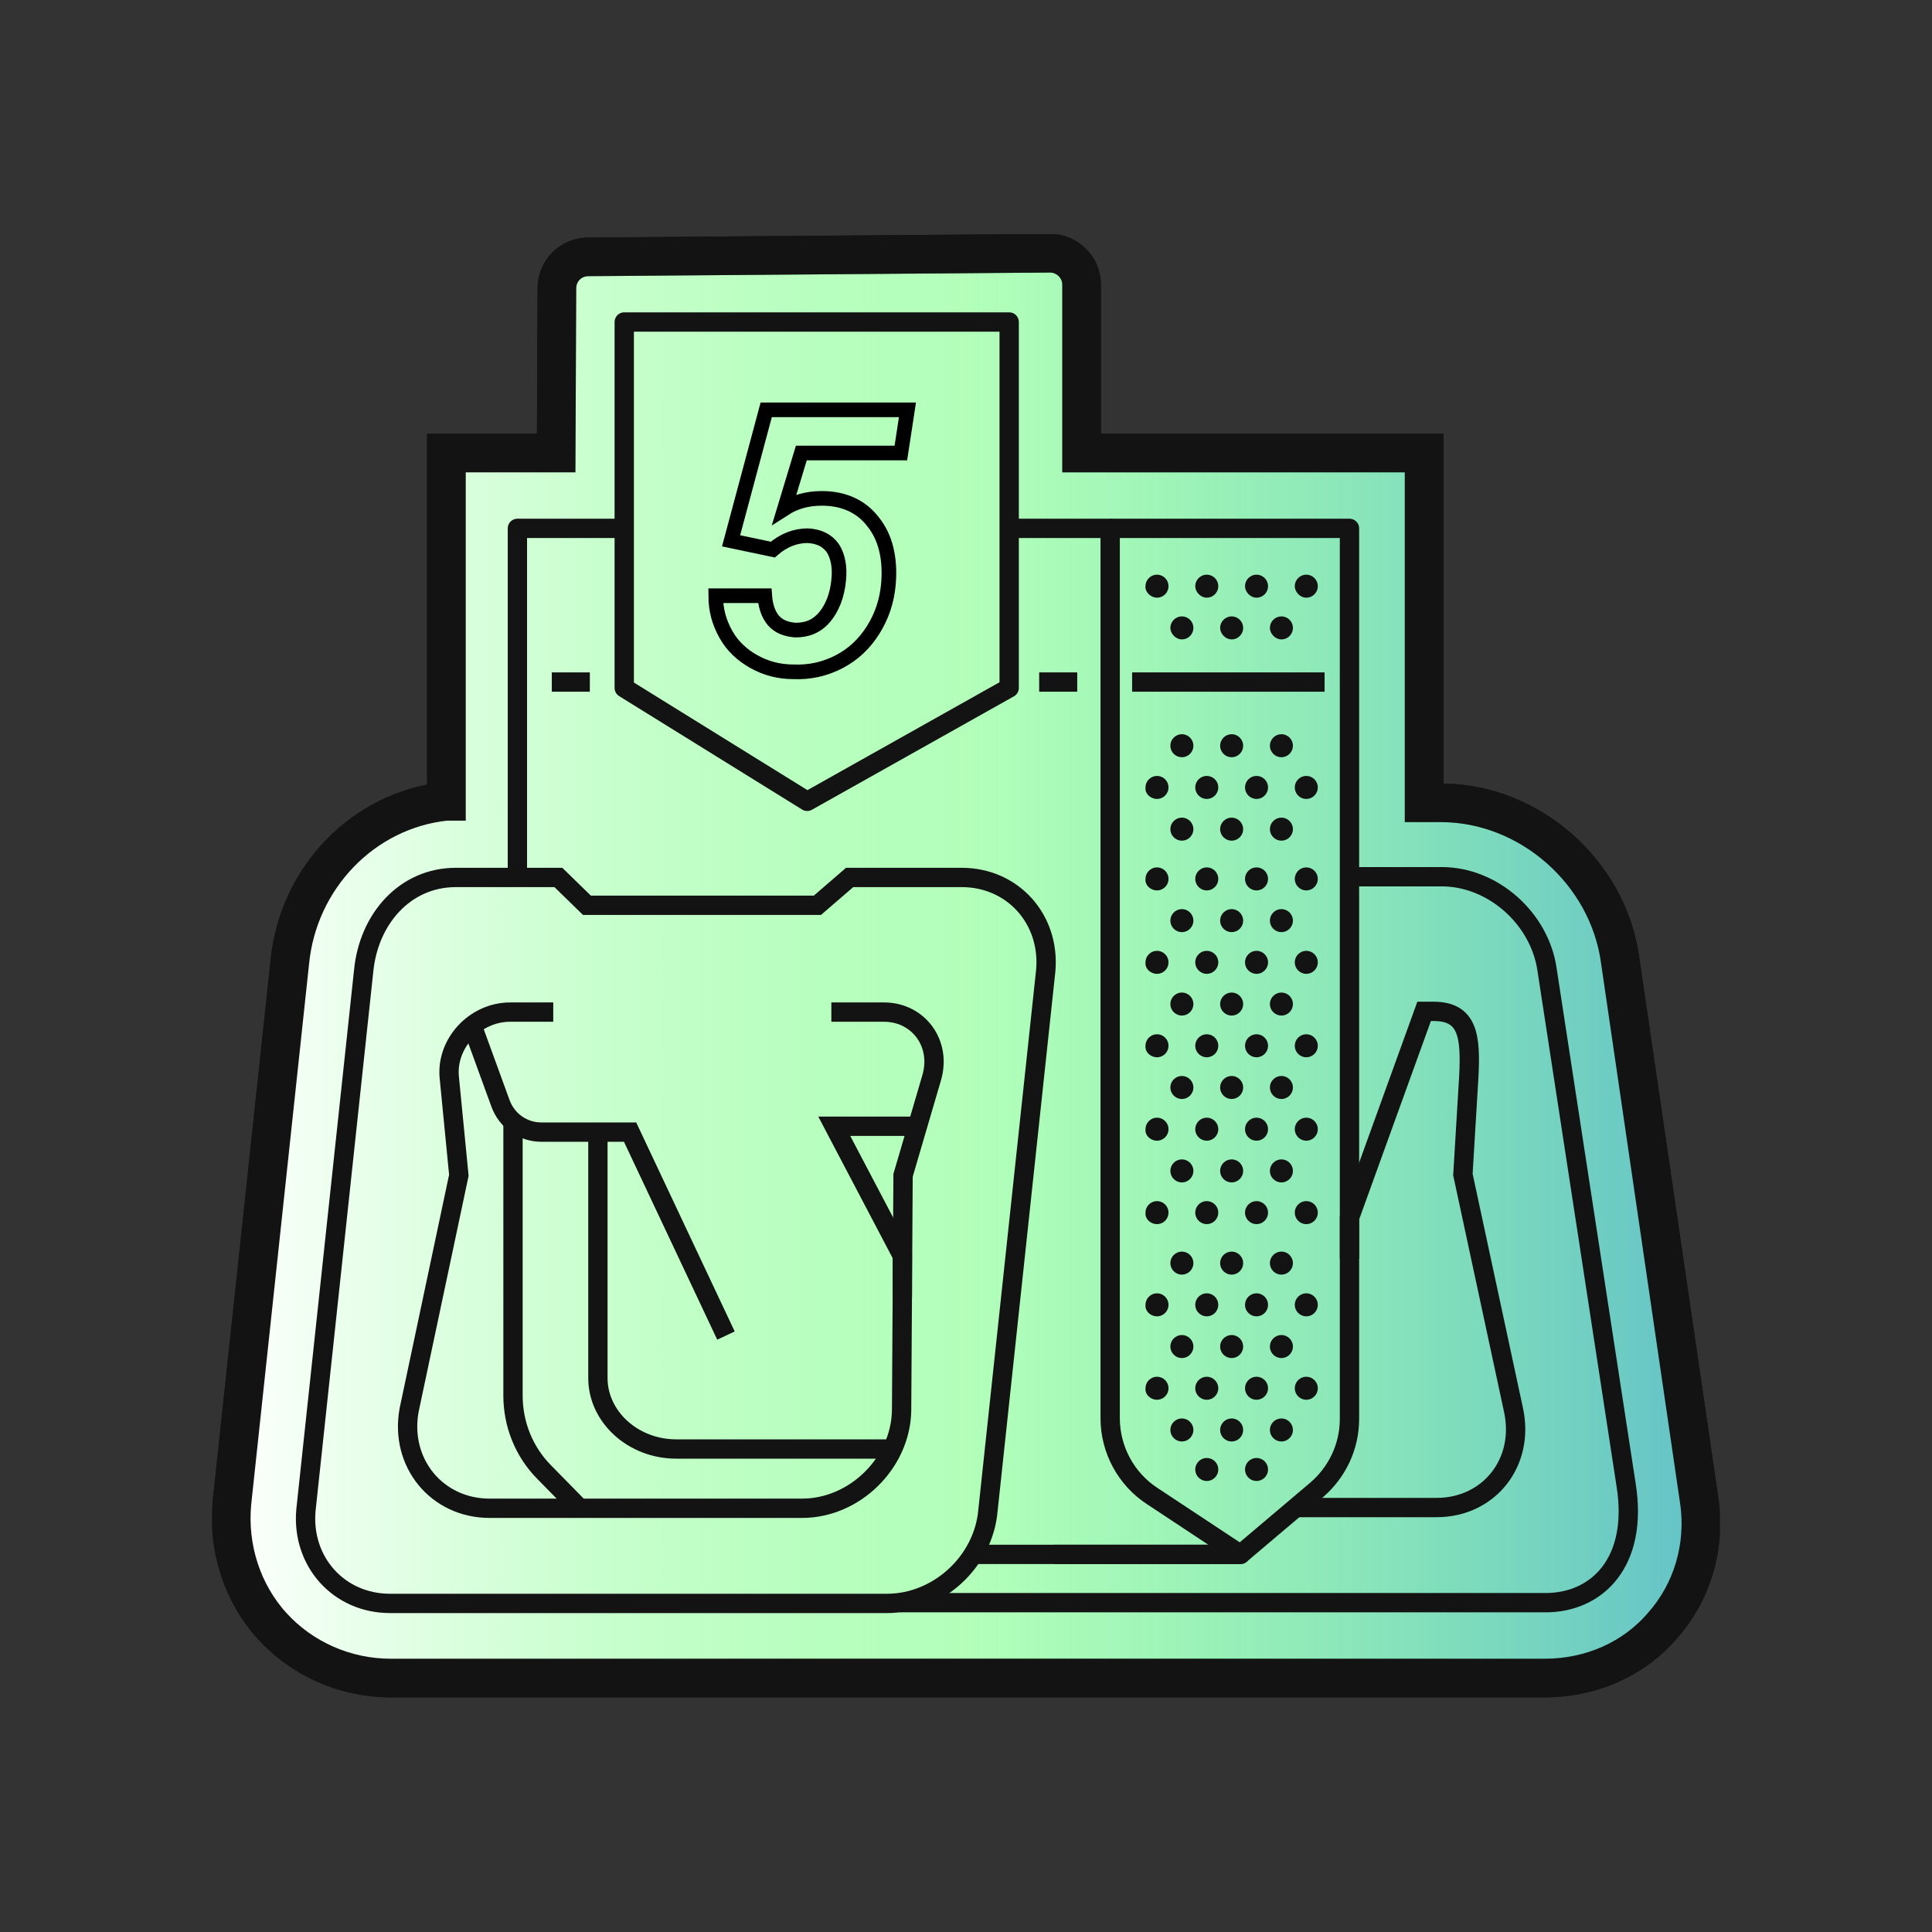<?xml version="1.0" encoding="utf-8"?>
<!-- Generator: Adobe Illustrator 27.2.0, SVG Export Plug-In . SVG Version: 6.00 Build 0)  -->
<svg version="1.1" id="Layer_1" xmlns="http://www.w3.org/2000/svg" xmlns:xlink="http://www.w3.org/1999/xlink" x="0px" y="0px"
	 viewBox="0 0 264 264" style="enable-background:new 0 0 264 264;" xml:space="preserve">
<rect x="0" y="0" width="264" height="264" fill="#333333" stroke="none"/>
<style type="text/css">
	.st0{clip-path:url(#SVGID_00000114059234009369793240000013255513259119989681_);}
	.st1{fill:#FFFFFF;stroke:#131313;stroke-width:5.28;stroke-miterlimit:10;}
	
		.st2{fill:url(#SVGID_00000076602568947643227660000011716530962526146482_);stroke:#131313;stroke-width:5.28;stroke-miterlimit:10;}
	.st3{fill:none;stroke:#131313;stroke-width:2.64;stroke-miterlimit:10;}
	.st4{fill:none;stroke:#131313;stroke-width:2.64;stroke-linejoin:round;}
	.st5{fill:#131313;stroke:#131313;stroke-width:0.951;stroke-miterlimit:10;}
	.st6{fill:none;stroke:#000000;stroke-width:2;stroke-miterlimit:10;}
</style>
<g>
	<g>
		<g>
			<defs>
				<rect id="SVGID_1_" x="29" y="32" width="206" height="200"/>
			</defs>
			<clipPath id="SVGID_00000154398875184773023850000002969132976244460945_">
				<use xlink:href="#SVGID_1_"  style="overflow:visible;"/>
			</clipPath>
			<g style="clip-path:url(#SVGID_00000154398875184773023850000002969132976244460945_);">
				<path class="st1" d="M232.2,205.1l-10.8-73.8c-1.6-12.1-12.4-21.6-24.5-21.6h-2.3V61.9h-46.8v-23c0-2.4-2-4.3-4.3-4.3l-63.1,0.5
					c-2.4,0-4.3,1.9-4.3,4.3L76,61.9H61v47.6h-0.1c-11.3,1.2-20.2,10.5-21.3,22l-7.9,73.8c-0.6,6.2,1.4,12.4,5.5,16.9
					s10,7.1,16.2,7.1h157.7c6.3,0,12.2-2.6,16.1-7.2C231.2,217.6,233.1,211.4,232.2,205.1z"/>
				
					<linearGradient id="SVGID_00000137103288605107899310000016352343055652886433_" gradientUnits="userSpaceOnUse" x1="31.595" y1="134.05" x2="232.42" y2="134.05" gradientTransform="matrix(1 0 0 -1 0 266)">
					<stop  offset="0" style="stop-color:#FFFFFF"/>
					<stop  offset="0.499" style="stop-color:#72FF80;stop-opacity:0.54"/>
					<stop  offset="1" style="stop-color:#63C2C8"/>
					<stop  offset="1" style="stop-color:#54A4AA"/>
				</linearGradient>
				
					<path style="fill:url(#SVGID_00000137103288605107899310000016352343055652886433_);stroke:#131313;stroke-width:5.28;stroke-miterlimit:10;" d="
					M232.2,205.1l-10.8-73.8c-1.6-12.1-12.4-21.6-24.5-21.6h-2.3V61.9h-46.8v-23c0-2.4-2-4.3-4.3-4.3l-63.1,0.5
					c-2.4,0-4.3,1.9-4.3,4.3L76,61.9H61v47.6h-0.1c-11.3,1.2-20.2,10.5-21.3,22l-7.9,73.8c-0.6,6.2,1.4,12.4,5.5,16.9
					s10,7.1,16.2,7.1h157.7c6.3,0,12.2-2.6,16.1-7.2C231.2,217.6,233.1,211.4,232.2,205.1z"/>
				<path class="st3" d="M181,93.2h-26.3"/>
				<path class="st3" d="M113.6,138.3h7.2c4.7,0,7.9,4.3,6.5,9l-3.9,13.3l-0.2,32.1c-0.1,7.2-6.4,13.4-13.6,13.4H66.9
					c-7.2,0-12.3-6.2-11-13.4l6.8-32.1l-1.3-13.3c-0.5-4.7,3.5-9,8.3-9h5.9"/>
				<path class="st3" d="M64.5,140.1l3.9,10.7c0.9,2.4,3.1,3.9,5.6,3.9h12.1l13.1,27.8"/>
				<path class="st3" d="M125.4,153.9H114l9.3,17.7v5.7"/>
				<path class="st3" d="M81.7,155.3v33c0,5.3,4.8,9.7,10.7,9.7h30.4"/>
				<path class="st3" d="M185,119.8h12c7,0,13.4,5.7,14.4,12.7l10.8,70.4c1.7,10.6-4,16.1-11,16.1h-88.3"/>
				<path class="st3" d="M121.2,219.1H53.3c-7,0-12.1-5.7-11.5-12.7l7.9-73.8c0.7-7,5.6-12.7,12.6-12.7h14l3.9,3.8h31.5l4.4-3.8
					h15.3c7,0,12.1,5.7,11.5,12.7l-7.9,73.8C134.4,213.4,128.2,219.1,121.2,219.1z"/>
				<path class="st4" d="M151.7,72.2h32.7v121.7c0,3.8-1.7,7.3-4.5,9.7l-10.4,8.8H144"/>
				<path class="st4" d="M137.9,72.2h13.8v121.6c0,4.3,2.2,8.3,5.7,10.6l12.1,8h-37.2"/>
				<path class="st4" d="M70.7,119.8V72.2h14.6"/>
				<path class="st3" d="M147.2,93.2H142"/>
				<path class="st3" d="M80.6,93.2h-5.2"/>
				<path class="st5" d="M158.1,190.8c0.6,0,1.1-0.5,1.1-1.1s-0.5-1.1-1.1-1.1s-1.1,0.5-1.1,1.1
					C156.9,190.3,157.5,190.8,158.1,190.8z"/>
				<path class="st5" d="M164.9,190.8c0.6,0,1.1-0.5,1.1-1.1s-0.5-1.1-1.1-1.1s-1.1,0.5-1.1,1.1
					C163.8,190.3,164.3,190.8,164.9,190.8z"/>
				<path class="st5" d="M171.7,190.8c0.6,0,1.1-0.5,1.1-1.1s-0.5-1.1-1.1-1.1s-1.1,0.5-1.1,1.1
					C170.6,190.3,171.1,190.8,171.7,190.8z"/>
				<path class="st5" d="M164.9,201.9c0.6,0,1.1-0.5,1.1-1.1s-0.5-1.1-1.1-1.1s-1.1,0.5-1.1,1.1
					C163.8,201.4,164.3,201.9,164.9,201.9z"/>
				<path class="st5" d="M171.7,201.9c0.6,0,1.1-0.5,1.1-1.1s-0.5-1.1-1.1-1.1s-1.1,0.5-1.1,1.1
					C170.6,201.4,171.1,201.9,171.7,201.9z"/>
				<path class="st5" d="M178.5,190.8c0.6,0,1.1-0.5,1.1-1.1s-0.5-1.1-1.1-1.1s-1.1,0.5-1.1,1.1S177.9,190.8,178.5,190.8z"/>
				<path class="st5" d="M158.1,179.4c0.6,0,1.1-0.5,1.1-1.1s-0.5-1.1-1.1-1.1s-1.1,0.5-1.1,1.1
					C156.9,178.9,157.5,179.4,158.1,179.4z"/>
				<path class="st5" d="M164.9,179.4c0.6,0,1.1-0.5,1.1-1.1s-0.5-1.1-1.1-1.1s-1.1,0.5-1.1,1.1
					C163.8,178.9,164.3,179.4,164.9,179.4z"/>
				<path class="st5" d="M171.7,179.4c0.6,0,1.1-0.5,1.1-1.1s-0.5-1.1-1.1-1.1s-1.1,0.5-1.1,1.1
					C170.6,178.9,171.1,179.4,171.7,179.4z"/>
				<path class="st5" d="M178.5,179.4c0.6,0,1.1-0.5,1.1-1.1s-0.5-1.1-1.1-1.1s-1.1,0.5-1.1,1.1S177.9,179.4,178.5,179.4z"/>
				<path class="st5" d="M161.5,196.5c0.6,0,1.1-0.5,1.1-1.1s-0.5-1.1-1.1-1.1s-1.1,0.5-1.1,1.1S160.9,196.5,161.5,196.5z"/>
				<path class="st5" d="M168.3,196.5c0.6,0,1.1-0.5,1.1-1.1s-0.5-1.1-1.1-1.1s-1.1,0.5-1.1,1.1S167.7,196.5,168.3,196.5z"/>
				<path class="st5" d="M175.1,196.5c0.6,0,1.1-0.5,1.1-1.1s-0.5-1.1-1.1-1.1s-1.1,0.5-1.1,1.1S174.5,196.5,175.1,196.5z"/>
				<path class="st5" d="M161.5,185.1c0.6,0,1.1-0.5,1.1-1.1s-0.5-1.1-1.1-1.1s-1.1,0.5-1.1,1.1S160.9,185.1,161.5,185.1z"/>
				<path class="st5" d="M168.3,185.1c0.6,0,1.1-0.5,1.1-1.1s-0.5-1.1-1.1-1.1s-1.1,0.5-1.1,1.1S167.7,185.1,168.3,185.1z"/>
				<path class="st5" d="M175.1,185.1c0.6,0,1.1-0.5,1.1-1.1s-0.5-1.1-1.1-1.1s-1.1,0.5-1.1,1.1S174.5,185.1,175.1,185.1z"/>
				<path class="st5" d="M158.1,166.8c0.6,0,1.1-0.5,1.1-1.1s-0.5-1.1-1.1-1.1s-1.1,0.5-1.1,1.1
					C156.9,166.3,157.5,166.8,158.1,166.8z"/>
				<path class="st5" d="M164.9,166.8c0.6,0,1.1-0.5,1.1-1.1s-0.5-1.1-1.1-1.1s-1.1,0.5-1.1,1.1
					C163.8,166.3,164.3,166.8,164.9,166.8z"/>
				<path class="st5" d="M171.7,166.8c0.6,0,1.1-0.5,1.1-1.1s-0.5-1.1-1.1-1.1s-1.1,0.5-1.1,1.1
					C170.6,166.3,171.1,166.8,171.7,166.8z"/>
				<path class="st5" d="M178.5,166.8c0.6,0,1.1-0.5,1.1-1.1s-0.5-1.1-1.1-1.1s-1.1,0.5-1.1,1.1S177.9,166.8,178.5,166.8z"/>
				<path class="st5" d="M161.5,173.7c0.6,0,1.1-0.5,1.1-1.1s-0.5-1.1-1.1-1.1s-1.1,0.5-1.1,1.1S160.9,173.7,161.5,173.7z"/>
				<path class="st5" d="M168.3,173.7c0.6,0,1.1-0.5,1.1-1.1s-0.5-1.1-1.1-1.1s-1.1,0.5-1.1,1.1S167.7,173.7,168.3,173.7z"/>
				<path class="st5" d="M175.1,173.7c0.6,0,1.1-0.5,1.1-1.1s-0.5-1.1-1.1-1.1s-1.1,0.5-1.1,1.1S174.5,173.7,175.1,173.7z"/>
				<path class="st5" d="M158.1,155.4c0.6,0,1.1-0.5,1.1-1.1s-0.5-1.1-1.1-1.1s-1.1,0.5-1.1,1.1
					C156.9,154.9,157.5,155.4,158.1,155.4z"/>
				<path class="st5" d="M164.9,155.4c0.6,0,1.1-0.5,1.1-1.1s-0.5-1.1-1.1-1.1s-1.1,0.5-1.1,1.1
					C163.8,154.9,164.3,155.4,164.9,155.4z"/>
				<path class="st5" d="M171.7,155.4c0.6,0,1.1-0.5,1.1-1.1s-0.5-1.1-1.1-1.1s-1.1,0.5-1.1,1.1
					C170.6,154.9,171.1,155.4,171.7,155.4z"/>
				<path class="st5" d="M178.5,155.4c0.6,0,1.1-0.5,1.1-1.1s-0.5-1.1-1.1-1.1s-1.1,0.5-1.1,1.1S177.9,155.4,178.5,155.4z"/>
				<path class="st5" d="M158.1,144c0.6,0,1.1-0.5,1.1-1.1s-0.5-1.1-1.1-1.1s-1.1,0.5-1.1,1.1C156.9,143.5,157.5,144,158.1,144z"/>
				<path class="st5" d="M164.9,144c0.6,0,1.1-0.5,1.1-1.1s-0.5-1.1-1.1-1.1s-1.1,0.5-1.1,1.1C163.8,143.5,164.3,144,164.9,144z"/>
				<path class="st5" d="M171.7,144c0.6,0,1.1-0.5,1.1-1.1s-0.5-1.1-1.1-1.1s-1.1,0.5-1.1,1.1C170.6,143.5,171.1,144,171.7,144z"/>
				<path class="st5" d="M178.5,144c0.6,0,1.1-0.5,1.1-1.1s-0.5-1.1-1.1-1.1s-1.1,0.5-1.1,1.1S177.9,144,178.5,144z"/>
				<path class="st5" d="M161.5,161.1c0.6,0,1.1-0.5,1.1-1.1s-0.5-1.1-1.1-1.1s-1.1,0.5-1.1,1.1S160.9,161.1,161.5,161.1z"/>
				<path class="st5" d="M168.3,161.1c0.6,0,1.1-0.5,1.1-1.1s-0.5-1.1-1.1-1.1s-1.1,0.5-1.1,1.1S167.7,161.1,168.3,161.1z"/>
				<path class="st5" d="M175.1,161.1c0.6,0,1.1-0.5,1.1-1.1s-0.5-1.1-1.1-1.1s-1.1,0.5-1.1,1.1S174.5,161.1,175.1,161.1z"/>
				<path class="st5" d="M161.5,149.7c0.6,0,1.1-0.5,1.1-1.1s-0.5-1.1-1.1-1.1s-1.1,0.5-1.1,1.1S160.9,149.7,161.5,149.7z"/>
				<path class="st5" d="M168.3,149.7c0.6,0,1.1-0.5,1.1-1.1s-0.5-1.1-1.1-1.1s-1.1,0.5-1.1,1.1S167.7,149.7,168.3,149.7z"/>
				<path class="st5" d="M175.1,149.7c0.6,0,1.1-0.5,1.1-1.1s-0.5-1.1-1.1-1.1s-1.1,0.5-1.1,1.1S174.5,149.7,175.1,149.7z"/>
				<path class="st5" d="M158.1,132.6c0.6,0,1.1-0.5,1.1-1.1s-0.5-1.1-1.1-1.1s-1.1,0.5-1.1,1.1
					C156.9,132.1,157.5,132.6,158.1,132.6z"/>
				<path class="st5" d="M164.9,132.6c0.6,0,1.1-0.5,1.1-1.1s-0.5-1.1-1.1-1.1s-1.1,0.5-1.1,1.1
					C163.8,132.1,164.3,132.6,164.9,132.6z"/>
				<path class="st5" d="M171.7,132.6c0.6,0,1.1-0.5,1.1-1.1s-0.5-1.1-1.1-1.1s-1.1,0.5-1.1,1.1
					C170.6,132.1,171.1,132.6,171.7,132.6z"/>
				<path class="st5" d="M178.5,132.6c0.6,0,1.1-0.5,1.1-1.1s-0.5-1.1-1.1-1.1s-1.1,0.5-1.1,1.1S177.9,132.6,178.5,132.6z"/>
				<path class="st5" d="M158.1,121.2c0.6,0,1.1-0.5,1.1-1.1s-0.5-1.1-1.1-1.1s-1.1,0.5-1.1,1.1
					C156.9,120.7,157.5,121.2,158.1,121.2z"/>
				<path class="st5" d="M164.9,121.2c0.6,0,1.1-0.5,1.1-1.1s-0.5-1.1-1.1-1.1s-1.1,0.5-1.1,1.1
					C163.8,120.7,164.3,121.2,164.9,121.2z"/>
				<path class="st5" d="M171.7,121.2c0.6,0,1.1-0.5,1.1-1.1s-0.5-1.1-1.1-1.1s-1.1,0.5-1.1,1.1
					C170.6,120.7,171.1,121.2,171.7,121.2z"/>
				<path class="st5" d="M178.5,121.2c0.6,0,1.1-0.5,1.1-1.1s-0.5-1.1-1.1-1.1s-1.1,0.5-1.1,1.1S177.9,121.2,178.5,121.2z"/>
				<path class="st5" d="M161.5,138.3c0.6,0,1.1-0.5,1.1-1.1s-0.5-1.1-1.1-1.1s-1.1,0.5-1.1,1.1S160.9,138.3,161.5,138.3z"/>
				<path class="st5" d="M168.3,138.3c0.6,0,1.1-0.5,1.1-1.1s-0.5-1.1-1.1-1.1s-1.1,0.5-1.1,1.1S167.7,138.3,168.3,138.3z"/>
				<path class="st5" d="M175.1,138.3c0.6,0,1.1-0.5,1.1-1.1s-0.5-1.1-1.1-1.1s-1.1,0.5-1.1,1.1S174.5,138.3,175.1,138.3z"/>
				<path class="st5" d="M161.5,126.9c0.6,0,1.1-0.5,1.1-1.1s-0.5-1.1-1.1-1.1s-1.1,0.5-1.1,1.1S160.9,126.9,161.5,126.9z"/>
				<path class="st5" d="M168.3,126.9c0.6,0,1.1-0.5,1.1-1.1s-0.5-1.1-1.1-1.1s-1.1,0.5-1.1,1.1S167.7,126.9,168.3,126.9z"/>
				<path class="st5" d="M175.1,126.9c0.6,0,1.1-0.5,1.1-1.1s-0.5-1.1-1.1-1.1s-1.1,0.5-1.1,1.1S174.5,126.9,175.1,126.9z"/>
				<path class="st5" d="M158.1,108.7c0.6,0,1.1-0.5,1.1-1.1s-0.5-1.1-1.1-1.1s-1.1,0.5-1.1,1.1
					C156.9,108.2,157.5,108.7,158.1,108.7z"/>
				<path class="st5" d="M164.9,108.7c0.6,0,1.1-0.5,1.1-1.1s-0.5-1.1-1.1-1.1s-1.1,0.5-1.1,1.1
					C163.8,108.2,164.3,108.7,164.9,108.7z"/>
				<path class="st5" d="M171.7,108.7c0.6,0,1.1-0.5,1.1-1.1s-0.5-1.1-1.1-1.1s-1.1,0.5-1.1,1.1
					C170.6,108.2,171.1,108.7,171.7,108.7z"/>
				<path class="st5" d="M178.5,108.7c0.6,0,1.1-0.5,1.1-1.1s-0.5-1.1-1.1-1.1s-1.1,0.5-1.1,1.1S177.9,108.7,178.5,108.7z"/>
				<path class="st5" d="M161.5,114.4c0.6,0,1.1-0.5,1.1-1.1s-0.5-1.1-1.1-1.1s-1.1,0.5-1.1,1.1S160.9,114.4,161.5,114.4z"/>
				<path class="st5" d="M168.3,114.4c0.6,0,1.1-0.5,1.1-1.1s-0.5-1.1-1.1-1.1s-1.1,0.5-1.1,1.1S167.7,114.4,168.3,114.4z"/>
				<path class="st5" d="M175.1,114.4c0.6,0,1.1-0.5,1.1-1.1s-0.5-1.1-1.1-1.1s-1.1,0.5-1.1,1.1S174.5,114.4,175.1,114.4z"/>
				<path class="st5" d="M161.5,103c0.6,0,1.1-0.5,1.1-1.1s-0.5-1.1-1.1-1.1s-1.1,0.5-1.1,1.1S160.9,103,161.5,103z"/>
				<path class="st5" d="M168.3,103c0.6,0,1.1-0.5,1.1-1.1s-0.5-1.1-1.1-1.1s-1.1,0.5-1.1,1.1S167.7,103,168.3,103z"/>
				<path class="st5" d="M175.1,103c0.6,0,1.1-0.5,1.1-1.1s-0.5-1.1-1.1-1.1s-1.1,0.5-1.1,1.1S174.5,103,175.1,103z"/>
				<path class="st5" d="M158.1,81.2c0.6,0,1.1-0.5,1.1-1.1s-0.5-1.1-1.1-1.1s-1.1,0.5-1.1,1.1C156.9,80.6,157.5,81.2,158.1,81.2z"
					/>
				<path class="st5" d="M164.9,81.2c0.6,0,1.1-0.5,1.1-1.1s-0.5-1.1-1.1-1.1s-1.1,0.5-1.1,1.1C163.8,80.6,164.3,81.2,164.9,81.2z"
					/>
				<path class="st5" d="M171.7,81.2c0.6,0,1.1-0.5,1.1-1.1s-0.5-1.1-1.1-1.1s-1.1,0.5-1.1,1.1C170.6,80.6,171.1,81.2,171.7,81.2z"
					/>
				<path class="st5" d="M178.5,81.2c0.6,0,1.1-0.5,1.1-1.1s-0.5-1.1-1.1-1.1s-1.1,0.5-1.1,1.1C177.4,80.6,177.9,81.2,178.5,81.2z"
					/>
				<path class="st5" d="M161.5,86.9c0.6,0,1.1-0.5,1.1-1.1s-0.5-1.1-1.1-1.1s-1.1,0.5-1.1,1.1C160.4,86.3,160.9,86.9,161.5,86.9z"
					/>
				<path class="st5" d="M168.3,86.9c0.6,0,1.1-0.5,1.1-1.1s-0.5-1.1-1.1-1.1s-1.1,0.5-1.1,1.1C167.2,86.3,167.7,86.9,168.3,86.9z"
					/>
				<path class="st5" d="M175.1,86.9c0.6,0,1.1-0.5,1.1-1.1s-0.5-1.1-1.1-1.1s-1.1,0.5-1.1,1.1C174,86.3,174.5,86.9,175.1,86.9z"/>
				<path class="st4" d="M85.3,44v50l25,15.5L137.9,94V44H85.3z"/>
				<path class="st3" d="M177.4,206h18.9c7.2,0,12.1-6.2,10.5-13.4l-6.9-32.1l0.8-13.3c0.3-5.6-0.1-9-4.8-9h-1.3l-10.2,28.2v5.6"/>
				<path class="st3" d="M70.1,153.2v37.5c0,3.9,1.5,7.7,4.3,10.5l5.1,5.2"/>
			</g>
		</g>
	</g>
</g>
<path class="st6" d="M99.9,73.9l4.8-17.9H124l-0.9,5.9h-13.6l-2.3,7.6c1.4-0.9,3.1-1.4,5.1-1.4c3,0,5.4,1.1,7,3.2
	c1.7,2.1,2.4,5,2.1,8.5c-0.2,2.3-0.9,4.4-2.1,6.3s-2.7,3.3-4.6,4.3s-4,1.5-6.3,1.4c-2,0-3.8-0.5-5.4-1.4s-2.9-2.1-3.8-3.7
	s-1.4-3.3-1.4-5.3h6.7c0.1,1.4,0.5,2.6,1.2,3.4s1.7,1.2,3,1.3c1.6,0,2.9-0.5,4-1.8c1-1.2,1.7-2.9,1.9-5c0.2-1.8-0.1-3.3-0.8-4.4
	c-0.8-1.1-1.9-1.6-3.4-1.7c-1.7,0-3.3,0.6-4.8,1.9L99.9,73.9z"/>
</svg>
